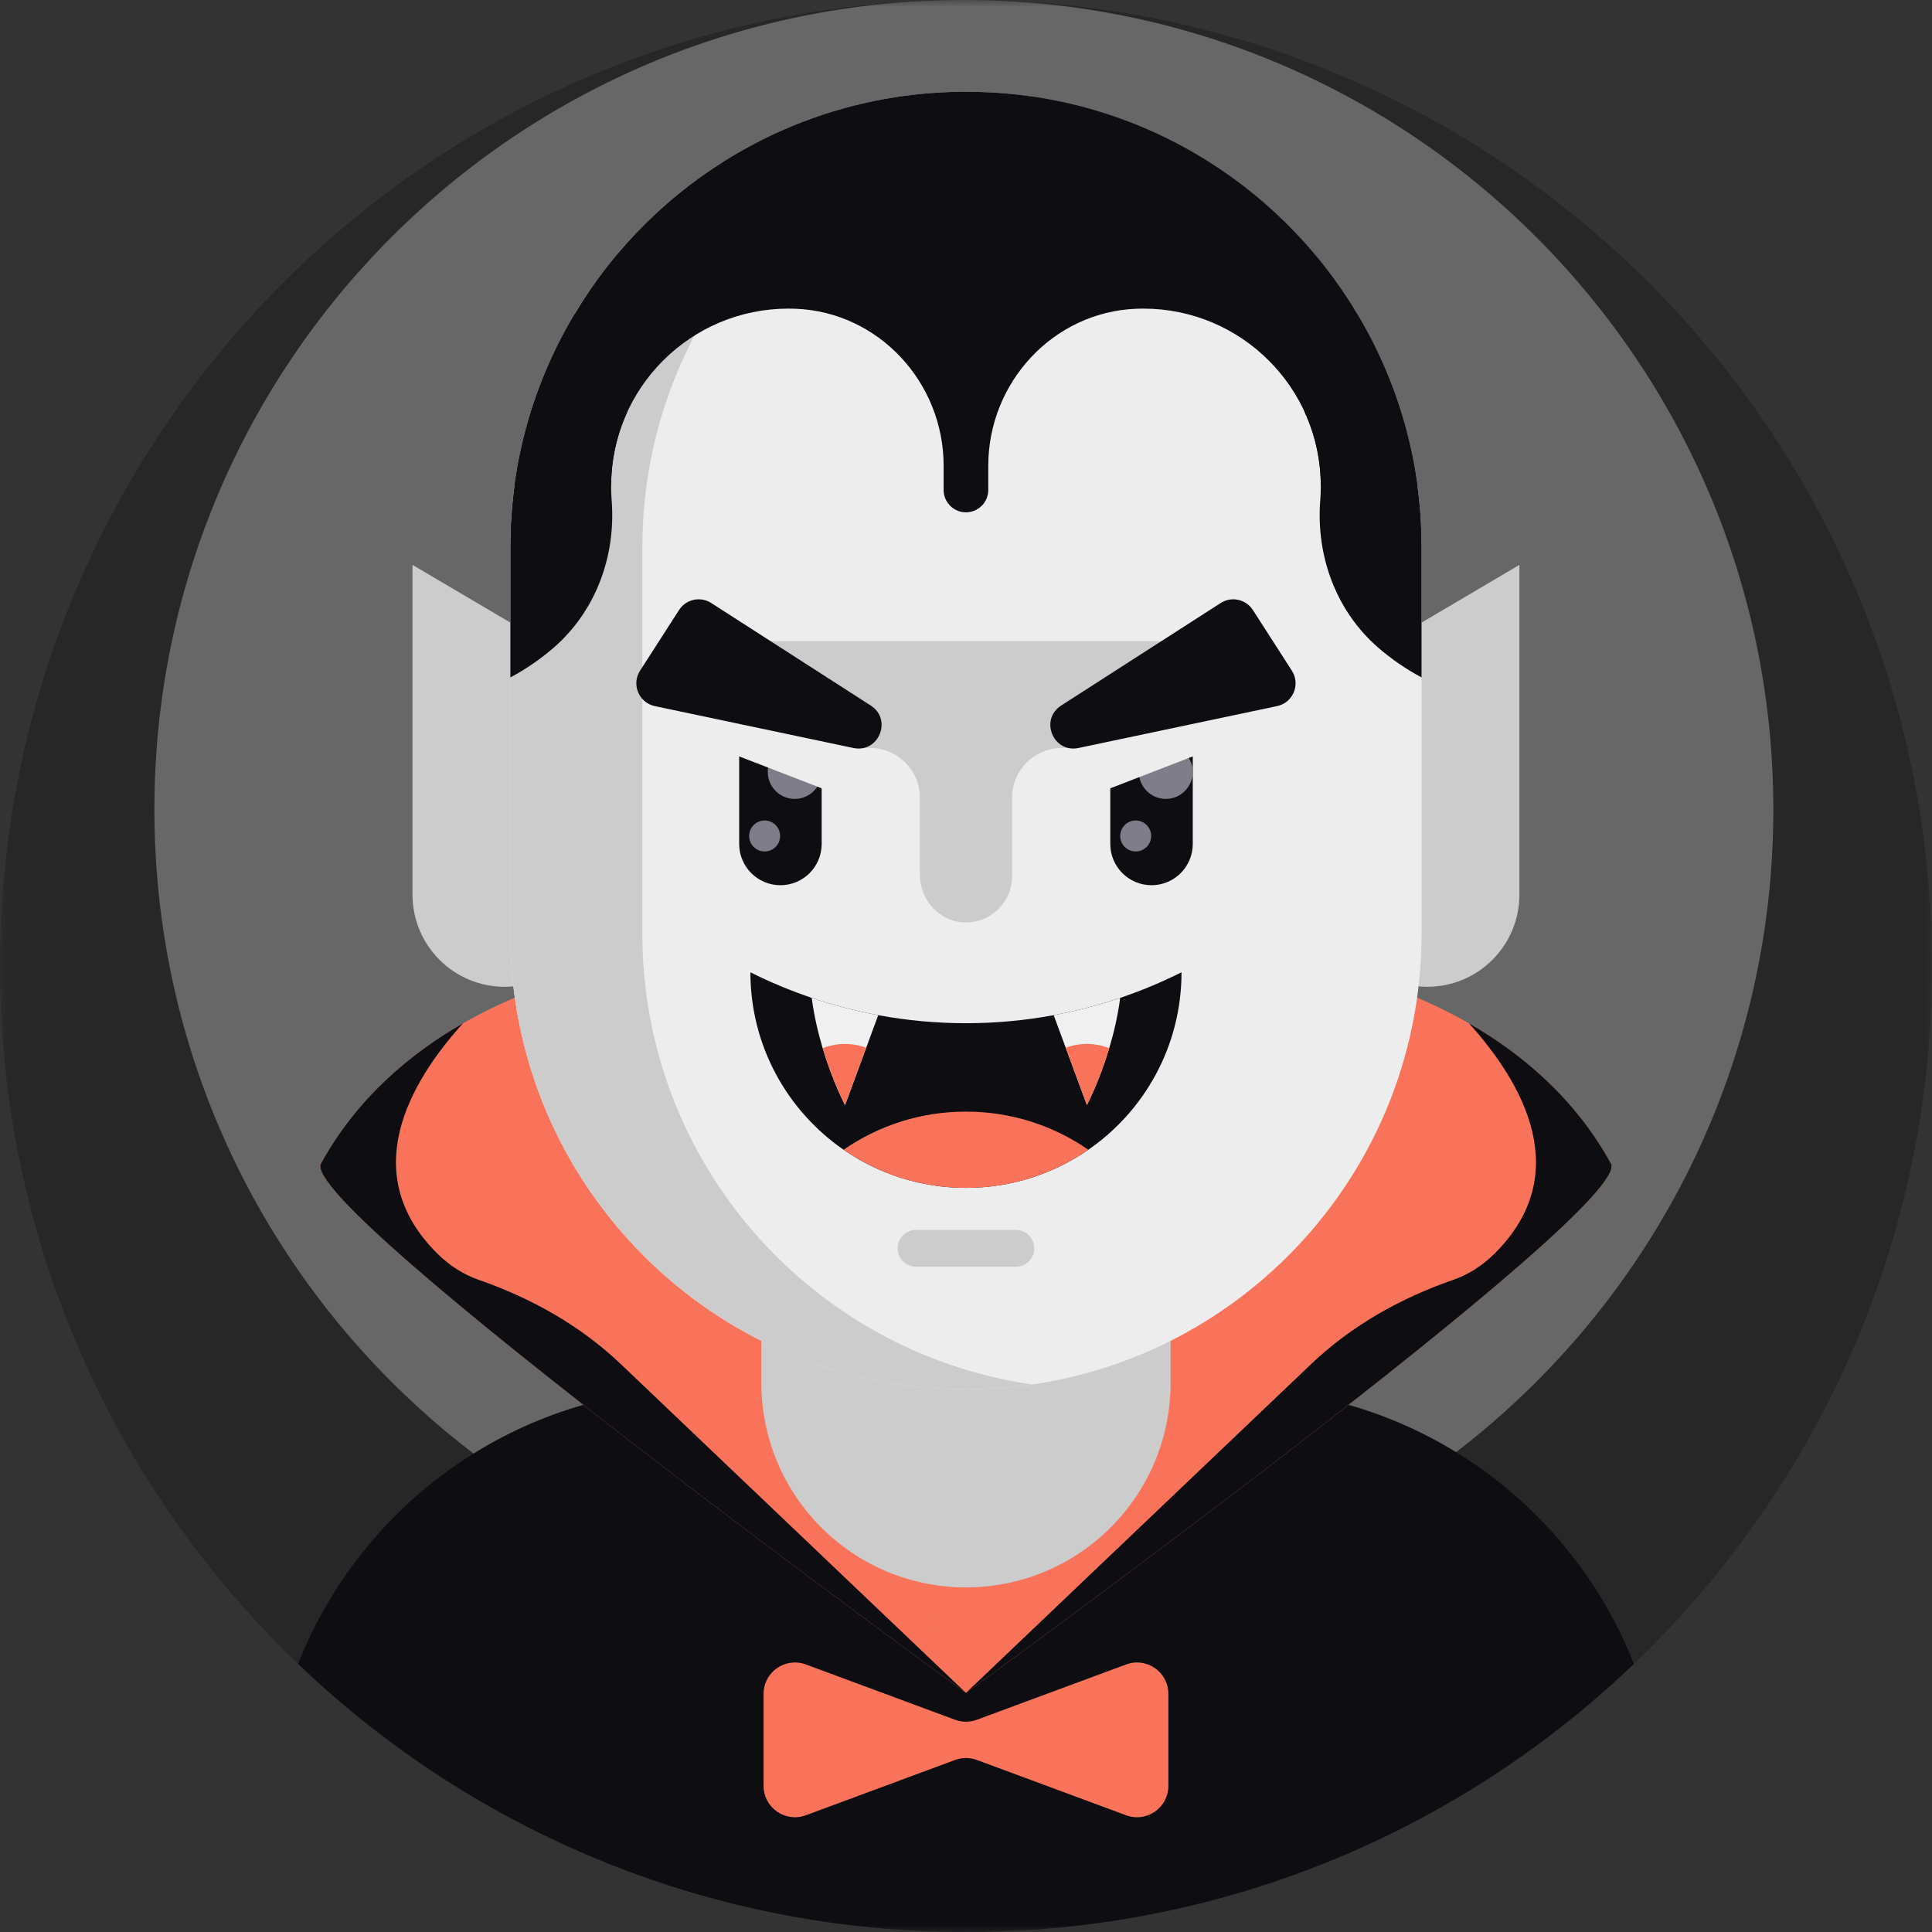 <svg width="140" height="140" viewBox="0 0 140 140" fill="none" xmlns="http://www.w3.org/2000/svg">
<rect x="0" y="0" width="140" height="140" fill="#333333" stroke="none"/>
<mask id="mask0_226_6028" style="mask-type:luminance" maskUnits="userSpaceOnUse" x="0" y="0" width="140" height="140">
<path d="M140 0H0V140H140V0Z" fill="white"/>
</mask>
<g mask="url(#mask0_226_6028)">
<path d="M70 140C108.66 140 140 108.66 140 70C140 31.34 108.66 0 70 0C31.34 0 0 31.34 0 70C0 108.66 31.34 140 70 140Z" fill="black" fill-opacity="0.24"/>
<path d="M128.503 58.658C128.503 75.319 121.557 90.357 110.403 101.035C106.708 104.574 102.55 107.631 98.03 110.111C89.667 114.703 80.059 117.315 69.846 117.315C59.632 117.315 50.029 114.706 41.666 110.114C40.318 109.376 39.004 108.586 37.725 107.746C34.709 105.771 31.886 103.52 29.29 101.035C18.136 90.359 11.188 75.319 11.188 58.658C11.188 26.262 37.45 0 69.846 0C102.241 0 128.503 26.262 128.503 58.658Z" fill="white" fill-opacity="0.3"/>
<path d="M118.397 120.571C113.988 124.794 109.026 128.443 103.631 131.403C93.652 136.883 82.186 140 69.997 140C57.809 140 46.349 136.886 36.369 131.406C30.974 128.448 26.012 124.797 21.6 120.571C26.078 109.205 36.966 101.068 49.812 100.611C50.189 100.594 50.571 100.585 50.955 100.585H89.043C89.426 100.585 89.809 100.594 90.186 100.611C103.032 101.068 113.92 109.206 118.397 120.571Z" fill="#0E0D11"/>
<path d="M69.997 122.674C69.997 122.674 118.476 87.481 116.733 84.313C114.131 79.579 110.267 76.349 106.45 74.158C100.043 70.481 93.76 69.735 93.76 69.735L55.17 102.487L69.997 122.674Z" fill="#F87359"/>
<path d="M69.997 122.674C69.997 122.674 118.476 87.481 116.733 84.313C114.131 79.579 110.267 76.349 106.45 74.158C110.353 78.476 114.1 85.045 108.335 90.807C107.404 91.739 106.379 92.37 105.287 92.749C101.476 94.074 97.93 96.065 95.008 98.848L69.997 122.674Z" fill="#0E0D11"/>
<path d="M69.997 122.674C69.997 122.674 21.519 87.481 23.261 84.313C25.863 79.579 29.728 76.349 33.544 74.158C39.951 70.481 46.235 69.735 46.235 69.735L69.997 122.674Z" fill="#F87359"/>
<path d="M110.102 40.934L96.749 48.81V64.829C96.749 68.516 99.738 71.506 103.426 71.506C107.113 71.506 110.102 68.516 110.102 64.829V40.934Z" fill="#CCCCCC"/>
<path d="M29.892 40.934L43.245 48.81V64.829C43.245 68.516 40.255 71.506 36.568 71.506C32.881 71.506 29.892 68.516 29.892 64.829V40.934Z" fill="#CCCCCC"/>
<path d="M84.826 84.273V100.202C84.826 108.391 78.188 115.029 69.998 115.029C61.809 115.029 55.171 108.391 55.171 100.202V84.273H84.826Z" fill="#CCCCCC"/>
<path d="M103.012 39.663V67.657C103.012 76.774 99.317 85.029 93.346 91C87.366 96.98 79.114 100.672 69.997 100.672C51.763 100.672 36.983 85.891 36.983 67.657V39.663C36.983 38.157 37.083 36.671 37.28 35.22C37.886 30.703 39.409 26.477 41.654 22.732C47.417 13.097 92.58 13.097 98.34 22.732C100.586 26.477 102.109 30.703 102.714 35.22C102.911 36.671 103.012 38.157 103.012 39.663Z" fill="#EDEDED"/>
<path d="M46.547 67.657V39.663C46.547 23.055 58.814 9.315 74.78 6.998C73.218 6.771 71.622 6.649 69.997 6.649C51.764 6.649 36.982 21.43 36.982 39.663V67.657C36.982 85.891 51.764 100.672 69.997 100.672C71.622 100.672 73.218 100.55 74.781 100.323C58.814 98.006 46.547 84.266 46.547 67.657Z" fill="#CCCCCC"/>
<path d="M86.432 61.158V54.831C86.432 53.181 85.094 51.843 83.444 51.843C81.794 51.843 80.456 53.18 80.456 54.831V61.158C80.456 62.808 81.793 64.146 83.444 64.146C85.094 64.146 86.432 62.808 86.432 61.158Z" fill="#0E0D11"/>
<path d="M53.564 54.83V61.158C53.564 62.808 54.902 64.146 56.552 64.146C58.203 64.146 59.541 62.808 59.541 61.158V54.83C59.541 53.18 58.203 51.842 56.552 51.842C54.902 51.843 53.564 53.18 53.564 54.83Z" fill="#0E0D11"/>
<path d="M84.48 57.892C85.558 57.892 86.432 57.018 86.432 55.94C86.432 54.862 85.558 53.988 84.48 53.988C83.402 53.988 82.528 54.862 82.528 55.94C82.528 57.018 83.402 57.892 84.48 57.892Z" fill="#7F7D89"/>
<path d="M57.589 57.892C58.667 57.892 59.541 57.018 59.541 55.94C59.541 54.862 58.667 53.988 57.589 53.988C56.511 53.988 55.636 54.862 55.636 55.94C55.636 57.018 56.511 57.892 57.589 57.892Z" fill="#7F7D89"/>
<path d="M82.297 61.7C82.917 61.7 83.419 61.197 83.419 60.577C83.419 59.957 82.917 59.455 82.297 59.455C81.677 59.455 81.175 59.957 81.175 60.577C81.175 61.197 81.677 61.7 82.297 61.7Z" fill="#7F7D89"/>
<path d="M55.409 61.7C56.029 61.7 56.531 61.197 56.531 60.577C56.531 59.957 56.029 59.455 55.409 59.455C54.789 59.455 54.286 59.957 54.286 60.577C54.286 61.197 54.789 61.7 55.409 61.7Z" fill="#7F7D89"/>
<path d="M44.283 35.22C44.283 35.565 44.296 35.907 44.323 36.245C44.641 40.284 43.181 44.283 40.118 46.935C39.161 47.765 38.109 48.488 36.983 49.089V39.663C36.983 33.472 38.686 27.683 41.654 22.732C43.448 24.729 44.774 27.155 45.462 29.838C44.706 31.475 44.283 33.3 44.283 35.22Z" fill="#0E0D11"/>
<path d="M103.012 39.663V49.089C101.885 48.488 100.834 47.764 99.876 46.935C96.814 44.283 95.353 40.284 95.671 36.245C95.698 35.907 95.711 35.565 95.711 35.22C95.711 33.3 95.289 31.474 94.531 29.837C95.22 27.154 96.546 24.728 98.34 22.731C101.309 27.683 103.012 33.471 103.012 39.663Z" fill="#0E0D11"/>
<path d="M48.913 53.014L60.993 57.684L63.671 50.755L51.592 46.085L48.913 53.014Z" fill="#EDEDED"/>
<path d="M88.406 46.086L76.326 50.757L79.005 57.685L91.085 53.015L88.406 46.086Z" fill="#EDEDED"/>
<path d="M85.617 70.457C85.617 75.789 82.946 80.497 78.866 83.314C76.346 85.057 73.291 86.077 69.997 86.077C66.703 86.077 63.648 85.057 61.128 83.314C57.048 80.497 54.377 75.788 54.377 70.457C55.823 71.18 57.309 71.797 58.82 72.309C60.403 72.843 62.014 73.263 63.64 73.563C65.74 73.951 67.868 74.146 69.997 74.146C72.125 74.146 74.254 73.951 76.354 73.563C77.979 73.263 79.591 72.843 81.174 72.309C82.686 71.797 84.171 71.18 85.617 70.457Z" fill="#0E0D11"/>
<path d="M78.866 83.314C76.346 85.057 73.291 86.077 69.997 86.077C66.703 86.077 63.648 85.057 61.128 83.314C63.648 81.571 66.703 80.551 69.997 80.551C73.291 80.551 76.346 81.571 78.866 83.314Z" fill="#F87359"/>
<path d="M88.404 46.458H51.59L61.917 54.202H63.056C65.046 54.202 66.659 55.815 66.659 57.805V63.393C66.659 65.232 68.097 66.809 69.936 66.843C71.808 66.877 73.338 65.369 73.338 63.504V57.805C73.338 55.815 74.951 54.202 76.941 54.202H78.078L88.404 46.458Z" fill="#CCCCCC"/>
<path d="M81.174 72.309C81.003 73.623 80.706 74.866 80.38 75.954C79.649 78.4 78.76 80.077 78.76 80.077L77.226 75.923L76.354 73.563C77.98 73.263 79.591 72.843 81.174 72.309Z" fill="#F0F0F0"/>
<path d="M63.64 73.563L62.769 75.923L61.234 80.077C61.234 80.077 60.346 78.4 59.614 75.954C59.289 74.866 58.991 73.623 58.82 72.309C60.403 72.843 62.014 73.263 63.64 73.563Z" fill="#F0F0F0"/>
<path d="M46.38 48.601L49.206 44.205C49.71 43.42 50.755 43.193 51.54 43.697L63.101 51.128C64.679 52.142 63.674 54.589 61.839 54.202L47.452 51.167C46.295 50.923 45.741 49.596 46.38 48.601Z" fill="#0E0D11"/>
<path d="M93.614 48.601L90.789 44.205C90.284 43.42 89.239 43.193 88.455 43.697L76.894 51.128C75.316 52.142 76.32 54.589 78.155 54.202L92.542 51.167C93.699 50.923 94.254 49.596 93.614 48.601Z" fill="#0E0D11"/>
<path d="M73.616 91.791H66.378C65.642 91.791 65.045 91.194 65.045 90.458C65.045 89.721 65.642 89.124 66.378 89.124H73.616C74.353 89.124 74.95 89.721 74.95 90.458C74.95 91.195 74.353 91.791 73.616 91.791Z" fill="#CCCCCC"/>
<path d="M98.34 22.732C92.58 13.097 82.043 6.649 69.997 6.649C57.954 6.649 47.417 13.097 41.654 22.732C39.408 26.477 37.886 30.703 37.28 35.22H44.283C44.283 28.12 50.04 22.363 57.14 22.363C57.312 22.363 57.484 22.366 57.655 22.373C63.683 22.611 68.379 27.718 68.379 33.751V35.508C68.379 36.401 69.103 37.125 69.997 37.125C70.89 37.125 71.614 36.401 71.614 35.508V33.751C71.614 27.718 76.31 22.611 82.338 22.373C82.509 22.366 82.681 22.363 82.854 22.363C89.954 22.363 95.711 28.12 95.711 35.22H102.714C102.109 30.703 100.586 26.477 98.34 22.732Z" fill="#0E0D11"/>
<path d="M69.997 122.674C69.997 122.674 21.519 87.481 23.261 84.313C25.863 79.579 29.728 76.349 33.544 74.158C29.642 78.476 25.894 85.045 31.66 90.808C32.591 91.739 33.616 92.37 34.707 92.749C38.519 94.075 42.065 96.065 44.986 98.848L69.997 122.674Z" fill="#0E0D11"/>
<path d="M81.604 120.612L70.788 124.62C70.279 124.809 69.718 124.809 69.209 124.62L58.393 120.612C56.91 120.062 55.332 121.16 55.332 122.743V129.412C55.332 130.994 56.91 132.092 58.393 131.542L69.209 127.534C69.718 127.345 70.279 127.345 70.788 127.534L81.604 131.542C83.088 132.092 84.665 130.994 84.665 129.412V122.743C84.665 121.16 83.088 120.062 81.604 120.612Z" fill="#F87359"/>
<path d="M80.38 75.954C79.649 78.4 78.76 80.077 78.76 80.077L77.226 75.923C77.703 75.746 78.22 75.649 78.76 75.649C79.331 75.649 79.877 75.757 80.38 75.954Z" fill="#F87359"/>
<path d="M62.769 75.923L61.234 80.077C61.234 80.077 60.346 78.4 59.614 75.954C60.117 75.757 60.663 75.649 61.234 75.649C61.774 75.649 62.291 75.746 62.769 75.923Z" fill="#F87359"/>
</g>
</svg>
